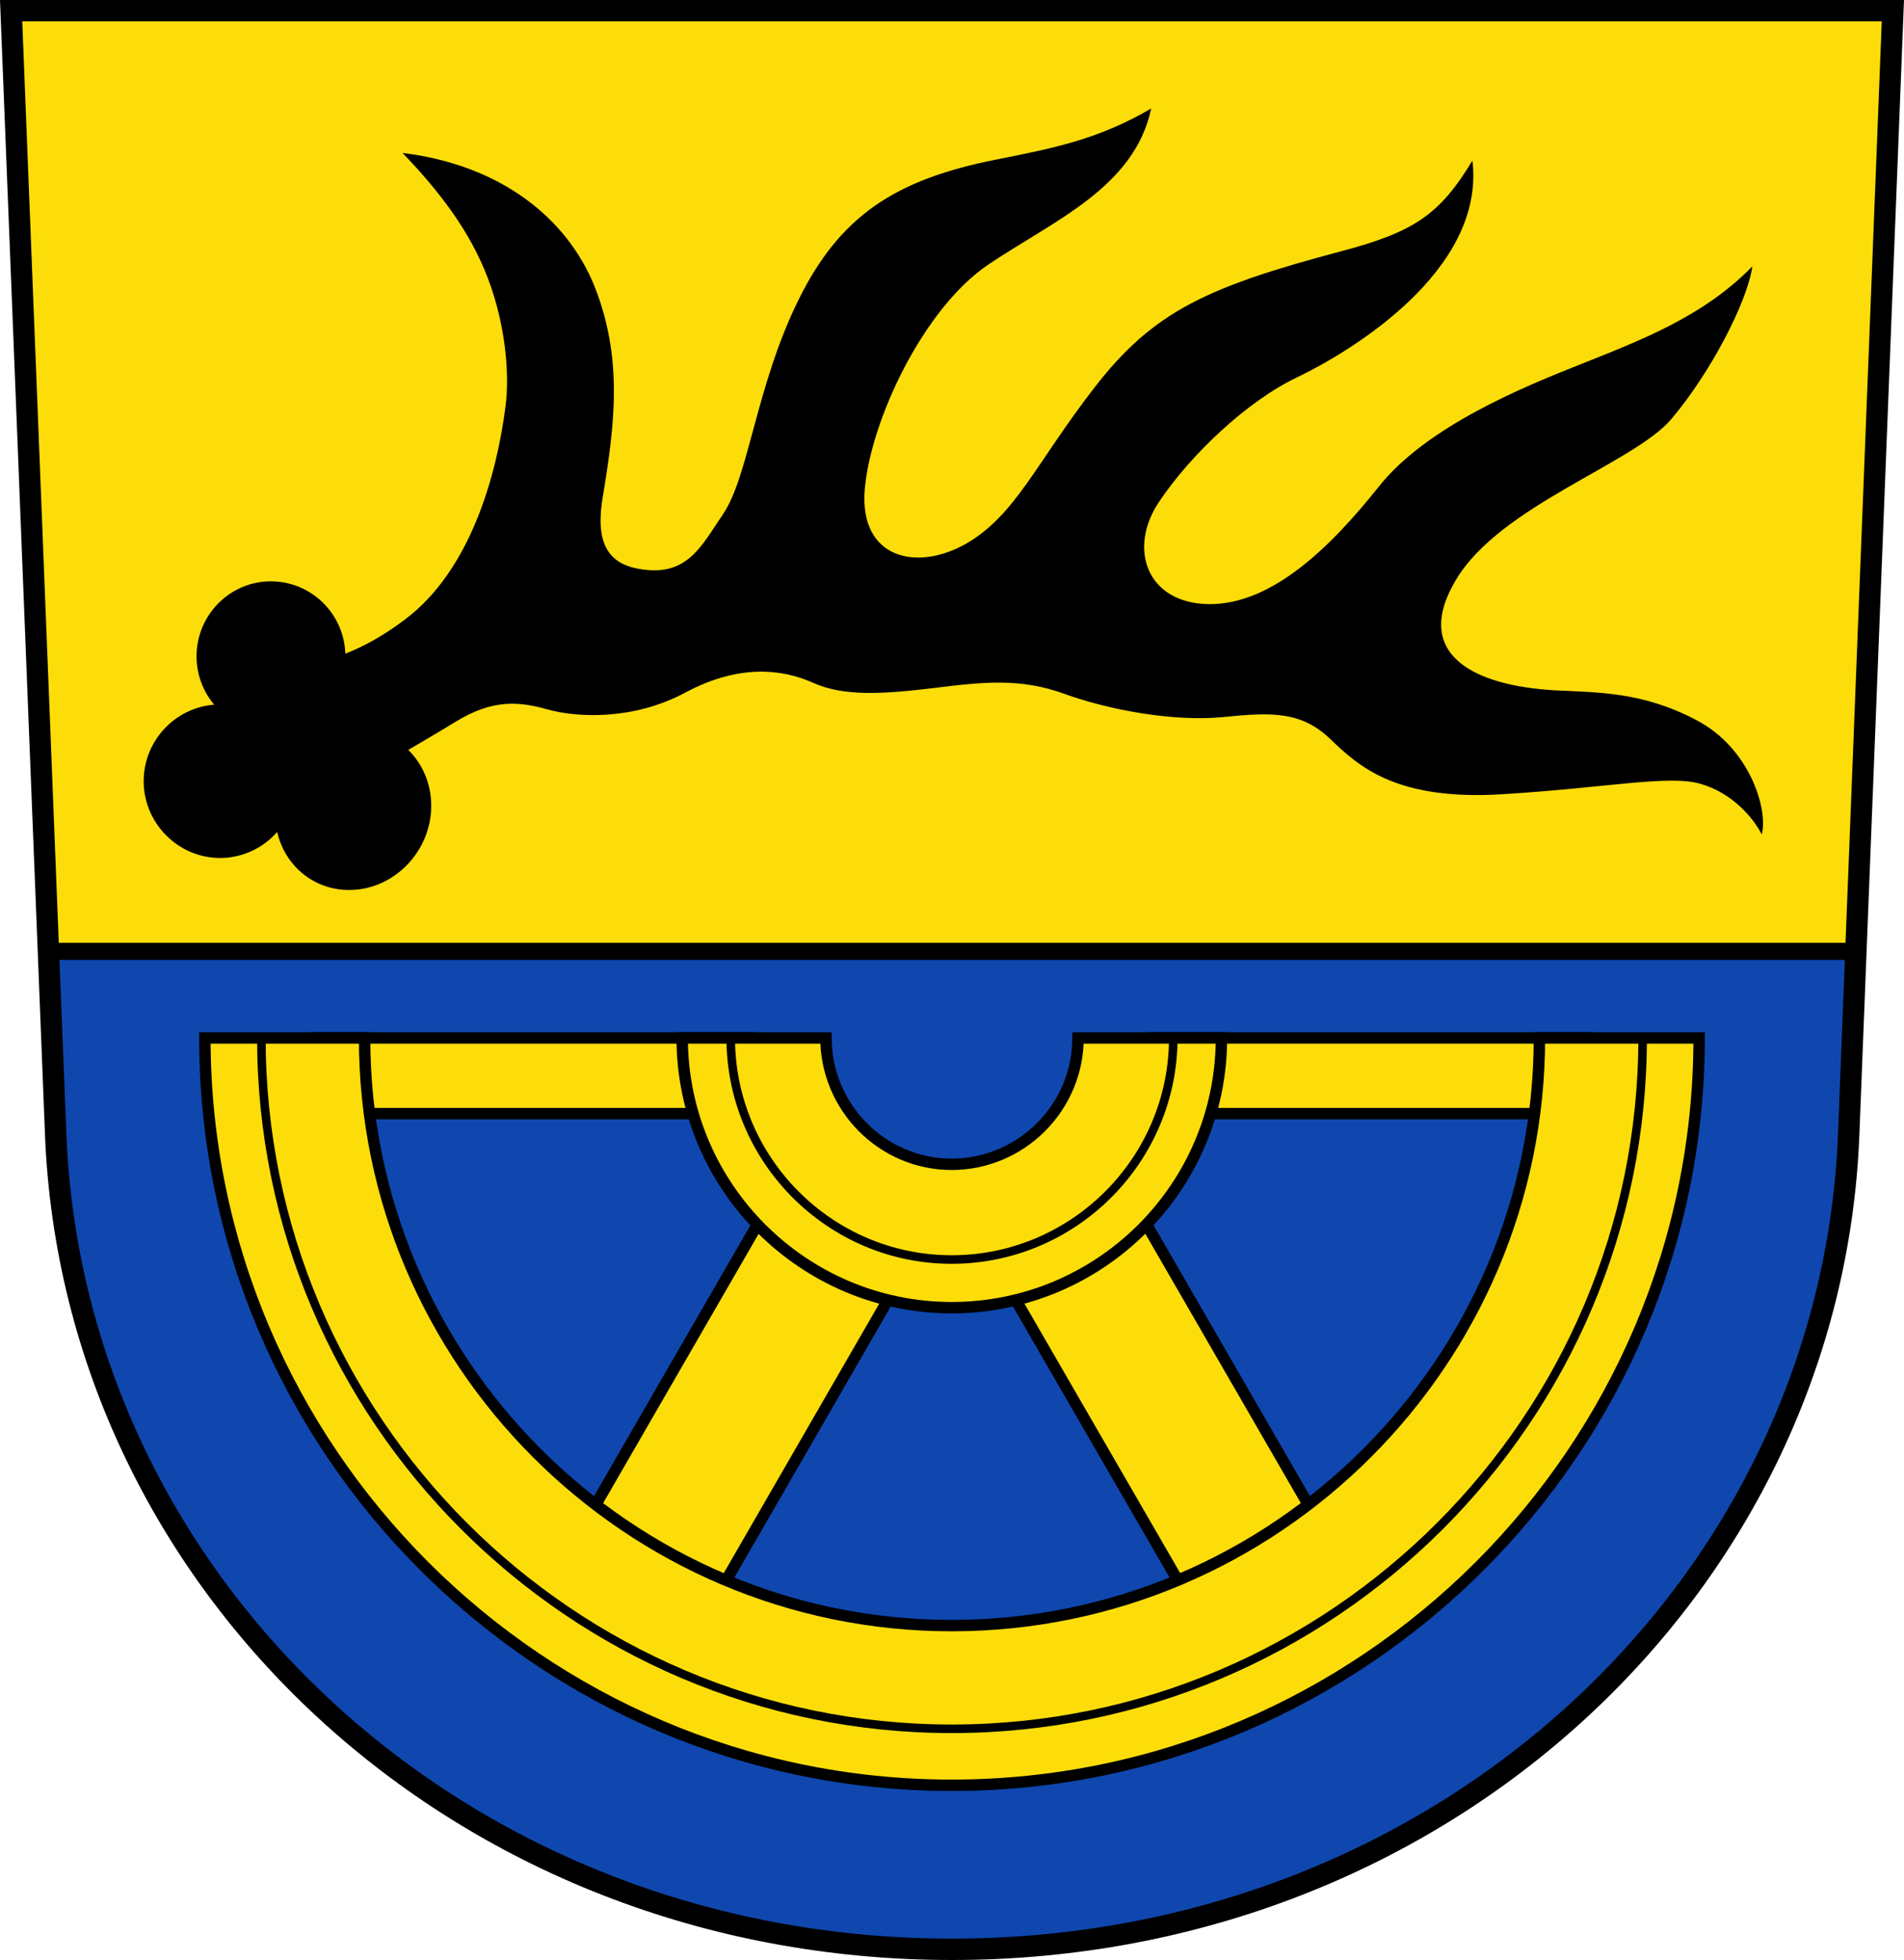 <?xml version="1.0" encoding="UTF-8" standalone="no"?>
<!-- Created with Inkscape (http://www.inkscape.org/) -->

<svg
   id="svg2408"
   sodipodi:version="0.32"
   inkscape:version="1.2 (dc2aeda, 2022-05-15)"
   width="473.169"
   height="487.175"
   xml:space="preserve"
   sodipodi:docname="Wappen_Landkreis_Tuttlingen.svg"
   version="1.0"
   inkscape:output_extension="org.inkscape.output.svg.inkscape"
   xmlns:inkscape="http://www.inkscape.org/namespaces/inkscape"
   xmlns:sodipodi="http://sodipodi.sourceforge.net/DTD/sodipodi-0.dtd"
   xmlns="http://www.w3.org/2000/svg"
   xmlns:svg="http://www.w3.org/2000/svg"
   xmlns:rdf="http://www.w3.org/1999/02/22-rdf-syntax-ns#"
   xmlns:cc="http://creativecommons.org/ns#"
   xmlns:dc="http://purl.org/dc/elements/1.1/"><defs
     id="defs2411"><clipPath
       clipPathUnits="userSpaceOnUse"
       id="clipPath2427"><path
         d="M 0,841.89 H 595.28 V 0 H 0 Z"
         id="path2429" /></clipPath></defs><sodipodi:namedview
     inkscape:window-height="664"
     inkscape:window-width="640"
     inkscape:pageshadow="2"
     inkscape:pageopacity="0.0"
     guidetolerance="10.0"
     gridtolerance="10.0"
     objecttolerance="10.0"
     borderopacity="1.0"
     bordercolor="#666666"
     pagecolor="#ffffff"
     id="base"
     showgrid="false"
     inkscape:zoom="0.99348284"
     inkscape:cx="236.4775"
     inkscape:cy="243.58749"
     inkscape:window-x="66"
     inkscape:window-y="70"
     inkscape:current-layer="g2417"
     inkscape:showpageshadow="2"
     inkscape:pagecheckerboard="0"
     inkscape:deskcolor="#d1d1d1" /><g
     id="g2417"
     inkscape:groupmode="layer"
     inkscape:label="Landkreis Tuttlingen1"
     transform="matrix(1.25,0,0,-1.25,-165.165,742.32)"><g
       id="g2419"
       transform="translate(141.76,404.674)"><path
         d="M 0,0 -7.416,187.056 H 366.696 L 359.352,0 Z"
         style="fill:#fcdd09;fill-opacity:1;fill-rule:nonzero;stroke:none"
         id="path2421" /></g><g
       id="g2423"><g
         id="g2425"
         clip-path="url(#clipPath2427)"><g
           id="g2431"
           transform="translate(501.112,404.674)"><path
             d="m 0,0 -1.44,-36.36 c -3.456,-89.208 -80.064,-162.072 -178.272,-162.072 -98.136,0 -174.672,72.864 -178.2,162.072 L -359.352,0 Z"
             style="fill:#0f47af;fill-opacity:1;fill-rule:nonzero;stroke:none"
             id="path2433" /></g><g
           id="g2435"
           transform="translate(141.76,404.674)"><path
             d="M 0,0 H 359.352"
             style="fill:none;stroke:#000000;stroke-width:3.402;stroke-linecap:butt;stroke-linejoin:miter;stroke-miterlimit:4;stroke-dasharray:none;stroke-opacity:1"
             id="path2437" /></g><path
           d="m 194.824,372.418 h 86.544 v 15.048 h -86.544 z"
           style="fill:#fcdd09;fill-opacity:1;fill-rule:nonzero;stroke:#000000;stroke-width:2.268;stroke-linecap:butt;stroke-linejoin:miter;stroke-miterlimit:4;stroke-dasharray:none;stroke-opacity:1"
           id="path2439" /><g
           id="g2441"
           transform="translate(271.144,270.322)"><path
             d="M 0,0 43.2,74.88 17.28,89.928 -25.992,14.976 Z"
             style="fill:#fcdd09;fill-opacity:1;fill-rule:nonzero;stroke:none"
             id="path2443" /></g><g
           id="g2445"
           transform="translate(271.144,270.322)"><path
             d="M 0,0 43.2,74.88 17.28,89.928 -25.992,14.976 Z"
             style="fill:none;stroke:#000000;stroke-width:2.268;stroke-linecap:butt;stroke-linejoin:miter;stroke-miterlimit:4;stroke-dasharray:none;stroke-opacity:1"
             id="path2447" /></g><g
           id="g2449"
           transform="translate(397.648,285.298)"><path
             d="m 0,0 -43.272,74.952 -25.992,-15.048 43.272,-74.88 z"
             style="fill:#fcdd09;fill-opacity:1;fill-rule:nonzero;stroke:none"
             id="path2451" /></g><g
           id="g2453"
           transform="translate(397.648,285.298)"><path
             d="m 0,0 -43.272,74.952 -25.992,-15.048 43.272,-74.88 z"
             style="fill:none;stroke:#000000;stroke-width:2.268;stroke-linecap:butt;stroke-linejoin:miter;stroke-miterlimit:4;stroke-dasharray:none;stroke-opacity:1"
             id="path2455" /></g><path
           d="m 447.904,387.466 h -86.472 v -15.048 h 86.472 z"
           style="fill:#fcdd09;fill-opacity:1;fill-rule:nonzero;stroke:#000000;stroke-width:2.268;stroke-linecap:butt;stroke-linejoin:miter;stroke-miterlimit:4;stroke-dasharray:none;stroke-opacity:1"
           id="path2457" /><g
           id="g2459"
           transform="translate(374.968,387.466)"><path
             d="m 0,0 v 0 c 0,-29.592 -24.048,-53.64 -53.64,-53.64 -29.448,0 -53.568,24.048 -53.568,53.64 h 28.584 c 0,-13.824 11.232,-25.128 24.984,-25.128 13.824,0 25.128,11.304 25.128,25.128 z"
             style="fill:#fcdd09;fill-opacity:1;fill-rule:nonzero;stroke:none"
             id="path2461" /></g><g
           id="g2463"
           transform="translate(374.968,387.466)"><path
             d="m 0,0 v 0 c 0,-29.592 -24.048,-53.64 -53.64,-53.64 -29.448,0 -53.568,24.048 -53.568,53.64 h 28.584 c 0,-13.824 11.232,-25.128 24.984,-25.128 13.824,0 25.128,11.304 25.128,25.128 z"
             style="fill:none;stroke:#000000;stroke-width:2.268;stroke-linecap:butt;stroke-linejoin:miter;stroke-miterlimit:4;stroke-dasharray:none;stroke-opacity:1"
             id="path2465" /></g><g
           id="g2467"
           transform="translate(365.392,387.466)"><path
             d="m 0,0 c 0,-24.264 -19.8,-44.064 -44.064,-44.064 -24.192,0 -43.92,19.8 -43.92,44.064"
             style="fill:none;stroke:#000000;stroke-width:1.701;stroke-linecap:butt;stroke-linejoin:miter;stroke-miterlimit:4;stroke-dasharray:none;stroke-opacity:1"
             id="path2469" /></g><g
           id="g2471"
           transform="translate(172.864,387.466)"><path
             d="m 0,0 c 0,-81.864 66.744,-148.608 148.464,-148.608 81.864,0 148.608,66.744 148.608,148.608 H 265.32 c 0,-64.368 -52.488,-116.856 -116.856,-116.856 C 84.24,-116.856 31.752,-64.368 31.752,0 Z"
             style="fill:#fcdd09;fill-opacity:1;fill-rule:nonzero;stroke:none"
             id="path2473" /></g><g
           id="g2475"
           transform="translate(172.864,387.466)"><path
             d="m 0,0 c 0,-81.864 66.744,-148.608 148.464,-148.608 81.864,0 148.608,66.744 148.608,148.608 H 265.32 c 0,-64.368 -52.488,-116.856 -116.856,-116.856 C 84.24,-116.856 31.752,-64.368 31.752,0 Z"
             style="fill:none;stroke:#000000;stroke-width:2.268;stroke-linecap:butt;stroke-linejoin:miter;stroke-miterlimit:4;stroke-dasharray:none;stroke-opacity:1"
             id="path2477" /></g><g
           id="g2479"
           transform="translate(458.704,387.466)"><path
             d="m 0,0 c 0,-75.672 -61.704,-137.376 -137.376,-137.376 -75.528,0 -137.232,61.704 -137.232,137.376"
             style="fill:none;stroke:#000000;stroke-width:1.701;stroke-linecap:butt;stroke-linejoin:miter;stroke-miterlimit:4;stroke-dasharray:none;stroke-opacity:1"
             id="path2481" /></g><g
           id="g2483"
           transform="translate(268.408,456.154)"><path
             d="m 0,0 c 10.512,5.616 19.08,4.752 25.344,1.944 6.192,-2.808 14.112,-2.232 23.832,-1.08 9.792,1.224 17.424,2.088 26.208,-1.152 8.784,-3.168 21.528,-5.544 31.392,-4.608 9.864,1.008 15.624,1.152 21.384,-4.32 5.688,-5.472 13.104,-12.312 34.2,-11.016 21.024,1.296 33.048,3.888 39.384,2.088 6.408,-1.8 10.584,-6.84 12.24,-10.08 1.296,4.968 -2.376,17.208 -13.032,22.752 -10.656,5.616 -19.44,5.472 -28.08,5.904 -16.344,0.936 -28.512,7.272 -19.656,22.032 8.856,14.76 35.424,23.112 42.84,31.968 7.488,8.856 14.976,22.896 16.056,30.312 C 202.248,74.592 189.36,69.84 178.056,65.304 166.752,60.84 147.312,52.92 137.808,40.896 128.304,28.944 116.64,17.496 104.112,17.568 c -12.456,0.144 -16.2,11.088 -9.936,20.376 6.264,9.36 17.496,20.016 27.504,24.768 10.08,4.824 37.44,21.024 34.776,43.056 -6.48,-10.728 -11.592,-14.184 -25.992,-18 C 103.608,80.64 93.024,75.744 81.36,60.696 69.696,45.648 65.664,35.28 55.8,29.592 45.936,23.976 34.56,26.64 35.64,40.32 36.792,54.072 47.304,76.464 60.336,85.176 73.296,93.888 89.28,100.44 92.592,116.136 82.08,109.944 73.008,108.216 61.848,105.984 41.76,102.024 30.672,94.824 22.392,77.904 14.04,60.912 12.6,43.056 7.488,35.496 3.096,29.016 0.36,22.968 -9.072,24.552 c -6.696,1.08 -8.856,5.688 -7.344,14.472 2.304,14.04 4.104,27.36 -1.728,41.904 -5.4,13.248 -18.432,23.976 -38.088,26.352 6.336,-6.624 12.384,-14.04 16.2,-23.04 4.104,-9.648 5.184,-20.448 4.248,-27.432 -1.728,-13.392 -6.84,-32.4 -19.944,-42.264 C -68.76,4.68 -77.4,5.832 -82.008,4.176 c -4.68,-1.728 1.944,-31.104 9.72,-25.992 7.776,5.112 19.08,11.376 26.568,15.984 7.488,4.608 12.744,4.032 18.36,2.448 C -21.672,-4.968 -10.44,-5.616 0,0"
             style="fill:#000000;fill-opacity:1;fill-rule:nonzero;stroke:none"
             id="path2485" /></g><g
           id="g2487"
           transform="translate(185.968,448.45)"><path
             d="m 0,0 c 8.208,0 14.832,6.696 14.832,14.904 0,8.208 -6.624,14.904 -14.832,14.904 -8.136,0 -14.76,-6.696 -14.76,-14.904 C -14.76,6.696 -8.136,0 0,0"
             style="fill:#000000;fill-opacity:1;fill-rule:nonzero;stroke:none"
             id="path2489" /></g><g
           id="g2491"
           transform="translate(202.384,448.81)"><path
             d="M 0,0 C 8.496,0.504 15.48,-6.336 15.48,-15.192 15.48,-23.976 8.496,-31.464 0,-31.896 -8.568,-32.4 -15.552,-25.632 -15.552,-16.776 -15.552,-7.992 -8.568,-0.432 0,0"
             style="fill:#000000;fill-opacity:1;fill-rule:nonzero;stroke:none"
             id="path2493" /></g><g
           id="g2495"
           transform="translate(175.888,423.25)"><path
             d="m 0,0 c 8.352,0 15.192,6.912 15.192,15.264 0,8.424 -6.84,15.264 -15.192,15.264 -8.352,0 -15.192,-6.84 -15.192,-15.264 C -15.192,6.912 -8.352,0 0,0"
             style="fill:#000000;fill-opacity:1;fill-rule:nonzero;stroke:none"
             id="path2497" /></g><g
           id="g2499"
           transform="translate(134.344,591.73)"><path
             d="m 0,0 8.856,-223.416 c 3.528,-89.208 80.064,-162.072 178.2,-162.072 98.208,0 174.816,72.864 178.272,162.072 L 374.112,0 Z"
             style="fill:none;stroke:#000000;stroke-width:4.252;stroke-linecap:butt;stroke-linejoin:miter;stroke-miterlimit:4;stroke-dasharray:none;stroke-opacity:1"
             id="path2501" /></g></g></g></g></svg>
